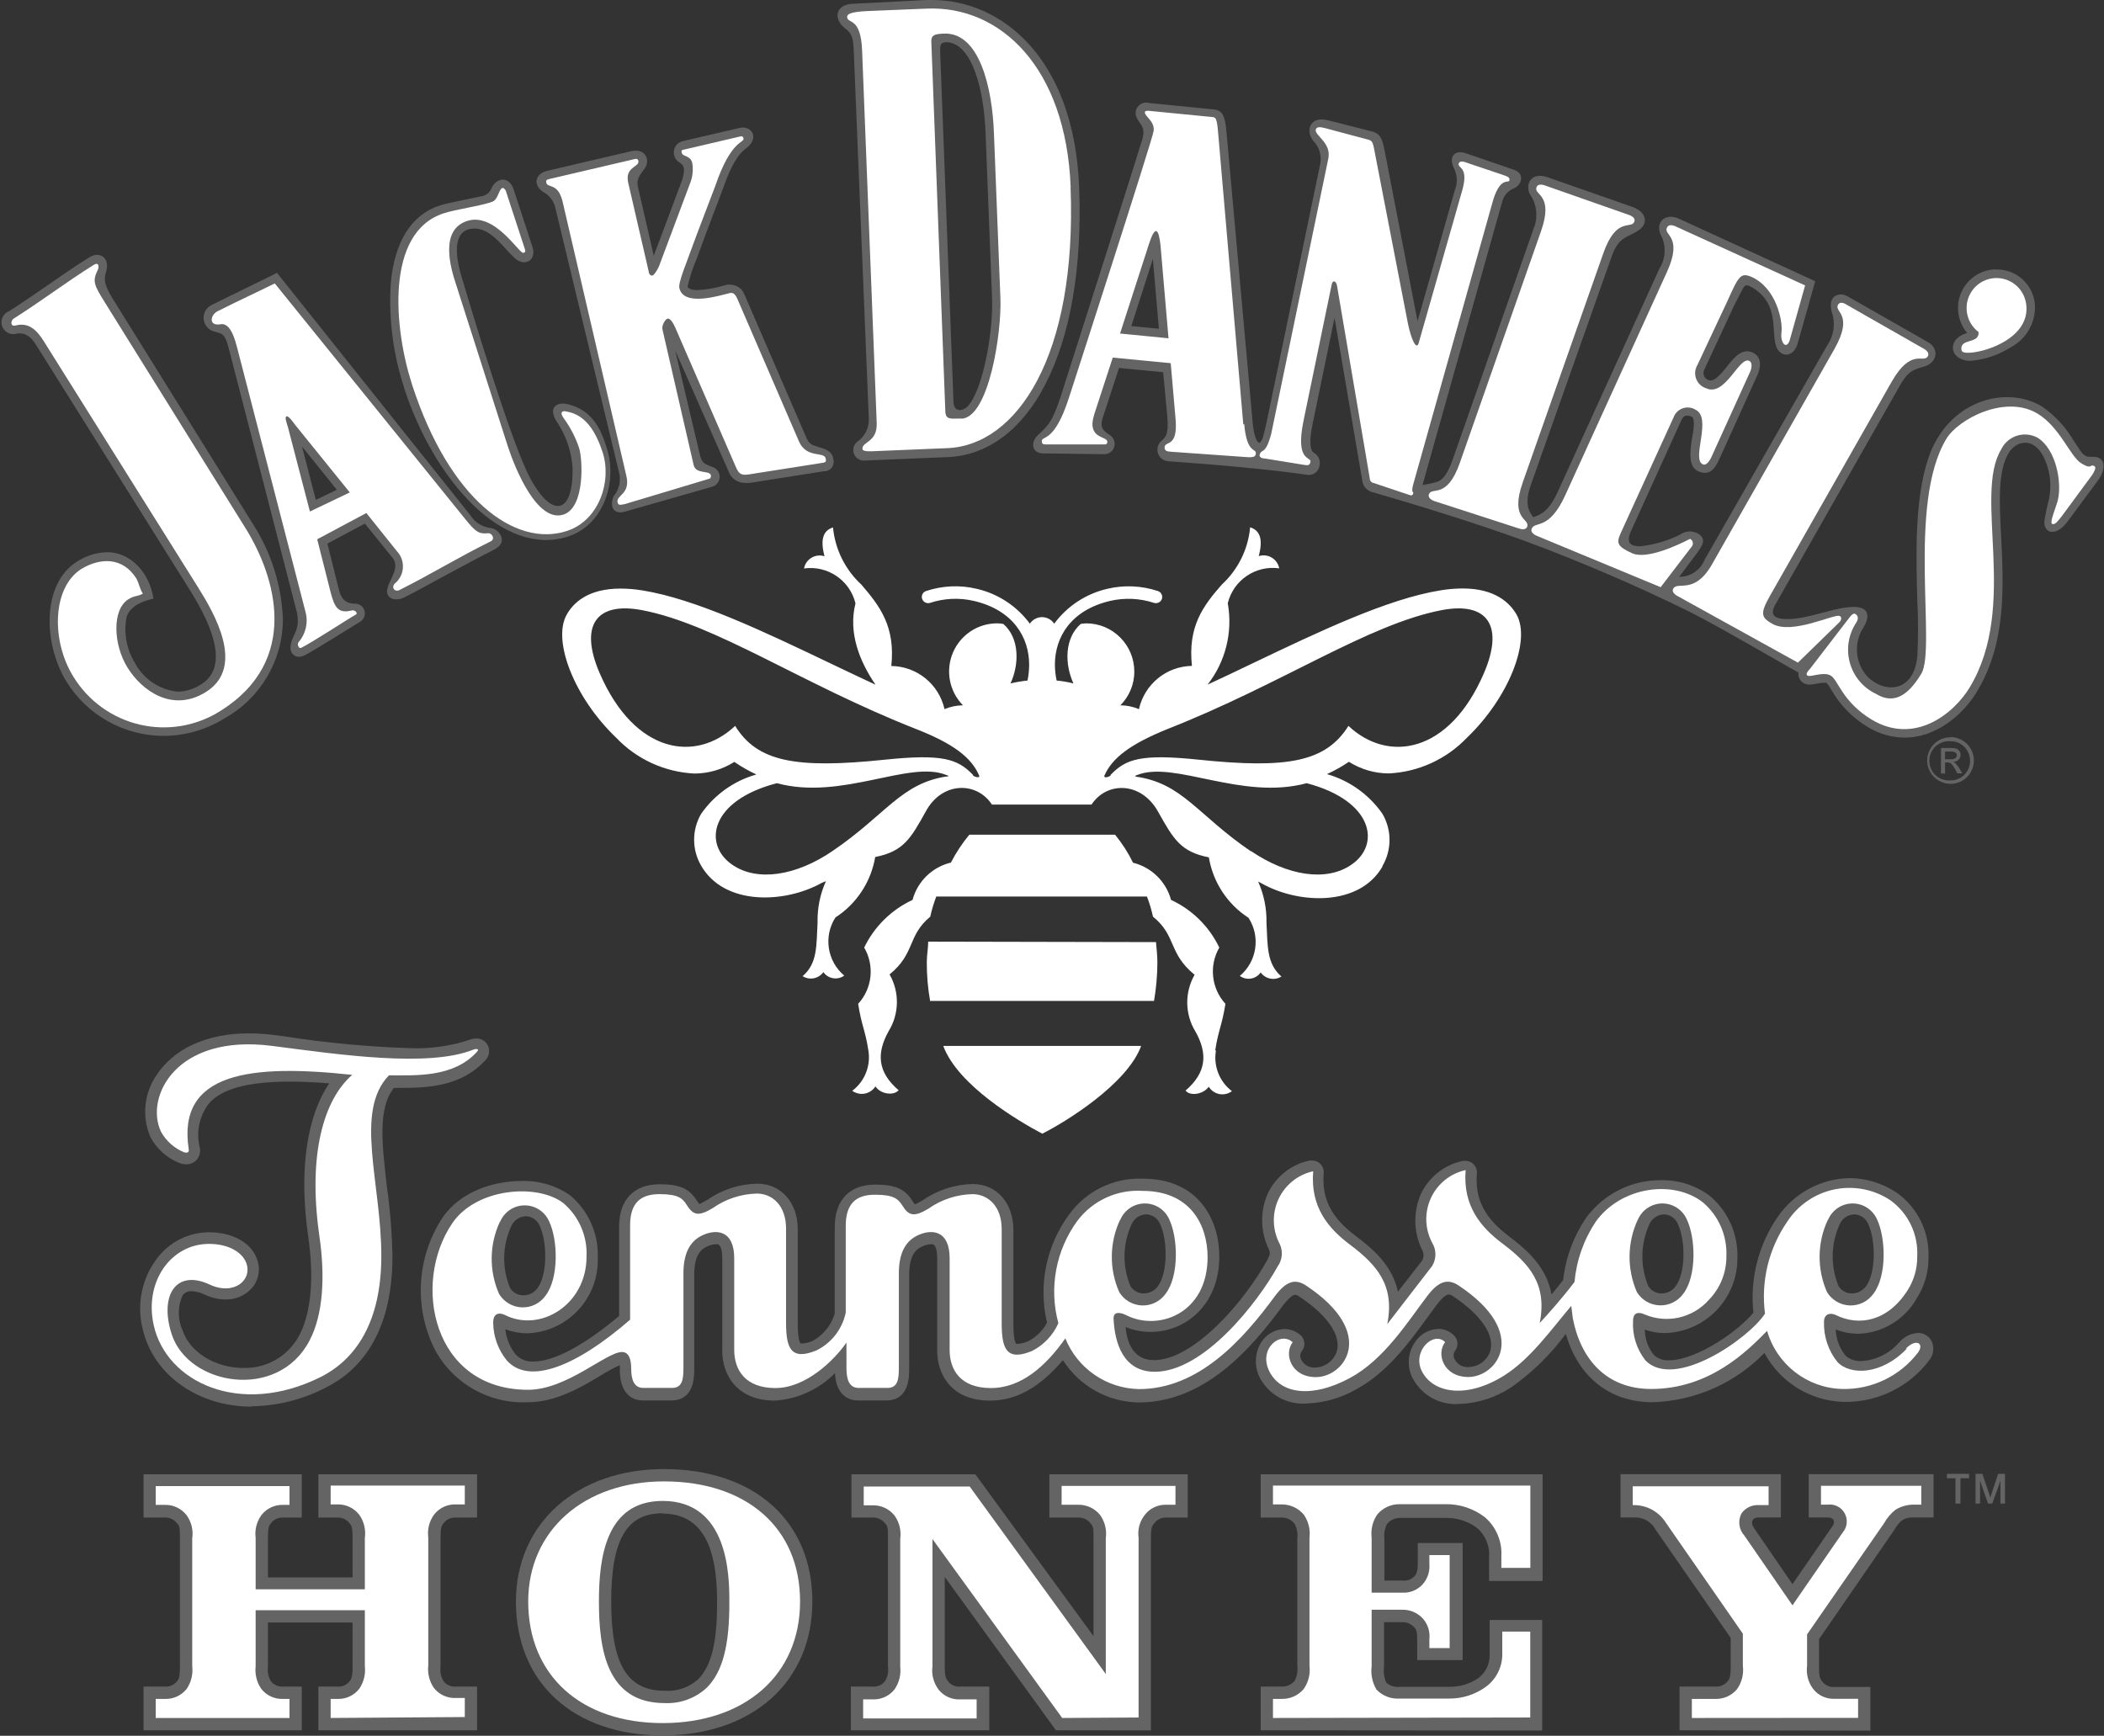 <svg xmlns="http://www.w3.org/2000/svg" width="263" height="217" viewBox="0 0 263 217">
  <rect x="0" y="0" width="263" height="217" fill="#333333" stroke="none"/>
  <g fill="none" fill-rule="evenodd">
    <path fill="#646464" fill-rule="nonzero" d="M39.796 216.314L39.796 210.85 42.129 210.85C42.745 210.91 43.348 210.646 43.723 210.152 44.027 209.774 44.071 209.28 44.071 208.306L44.071 202.842 33.492 202.842 33.492 208.306C33.402 208.95 33.529 209.604 33.854 210.167 34.223 210.642 34.806 210.898 35.405 210.85L37.723 210.85 37.723 216.314 17.942 216.314 17.942 210.85 20.55 210.85C21.171 210.91 21.778 210.646 22.159 210.152 22.449 209.774 22.492 209.295 22.492 208.306L22.492 192.32C22.492 191.186 22.492 190.779 22.159 190.474 21.786 189.964 21.18 189.679 20.55 189.718L17.942 189.718 17.942 184.312 37.723 184.312 37.723 189.718 35.405 189.718C34.788 189.684 34.197 189.969 33.839 190.474 33.564 190.779 33.492 191.201 33.492 192.32L33.492 197.203 44.071 197.203 44.071 192.32C44.071 191.186 43.998 190.779 43.737 190.488 43.369 189.971 42.761 189.68 42.129 189.718L39.796 189.718 39.796 184.312 59.635 184.312 59.635 189.718 56.983 189.718C56.366 189.681 55.774 189.967 55.418 190.474 55.142 190.794 55.07 191.186 55.07 192.32L55.07 208.306C54.98 208.95 55.108 209.604 55.432 210.167 55.8 210.644 56.384 210.901 56.983 210.85L59.635 210.85 59.635 216.314 39.796 216.314zM82.836 216.954C71.692 216.954 64.49 210.385 64.49 200.211 64.49 190.459 72.098 183.658 82.996 183.658 94.27 183.658 101.545 190.154 101.545 200.211 101.545 210.268 94.024 216.954 82.836 216.954M82.836 189.18C78.329 189.18 76.402 192.479 76.402 200.211 76.402 207.943 78.329 211.373 83.083 211.373 84.623 211.483 86.14 210.958 87.285 209.919 88.937 208.248 89.662 205.269 89.633 200.255 89.633 195.517 88.865 189.224 82.836 189.224M131.993 216.314L118.095 197.145 118.095 208.306C118.095 209.411 118.182 209.76 118.472 210.137 118.833 210.642 119.436 210.914 120.051 210.85L123.66 210.85 123.66 216.314 106.357 216.314 106.357 210.85 109.038 210.85C109.658 210.91 110.265 210.646 110.646 210.152 110.963 209.592 111.085 208.943 110.994 208.306L110.994 192.32C110.994 191.186 110.994 190.779 110.661 190.474 110.279 189.966 109.671 189.682 109.038 189.718L106.429 189.718 106.429 184.312 121.921 184.312 136.688 204.542 136.688 192.32C136.688 191.186 136.688 190.866 136.355 190.488 135.977 189.975 135.367 189.686 134.732 189.718L131.167 189.718 131.167 184.312 148.47 184.312 148.47 189.718 145.818 189.718C145.201 189.684 144.61 189.969 144.253 190.474 143.934 190.808 143.862 191.201 143.862 192.32L143.862 216.329 131.993 216.314zM157.585 216.314L157.585 210.85 160.208 210.85C160.829 210.872 161.426 210.61 161.831 210.137 162.125 209.575 162.242 208.936 162.165 208.306L162.165 192.32C162.245 191.688 162.123 191.046 161.817 190.488 161.429 189.995 160.835 189.71 160.208 189.718L157.585 189.718 157.585 184.312 192.83 184.312 192.83 197.653 186.134 197.653 186.134 194.747C186.258 193.356 185.721 191.988 184.685 191.055 183.535 190.185 182.126 189.73 180.685 189.762L174.99 189.762C174.36 189.758 173.763 190.041 173.367 190.532 173.086 191.099 172.976 191.735 173.048 192.363L173.048 197.595 175.323 197.595C175.859 197.663 176.396 197.474 176.773 197.087 176.888 196.985 177.222 196.68 177.222 195.531L177.222 192.901 182.83 192.901 182.83 207.536 177.149 207.536 177.149 204.92C177.149 204.077 177.062 203.714 176.802 203.467 176.405 203.004 175.814 202.756 175.207 202.798L173.005 202.798 173.005 208.335C172.917 209.015 173.007 209.706 173.266 210.341 173.722 210.755 174.335 210.952 174.947 210.879L181.178 210.879C182.451 210.895 183.699 210.526 184.758 209.818 185.652 209.162 186.189 208.124 186.207 207.013L186.207 202.522 192.772 202.522 192.772 216.343 157.585 216.314zM209.944 216.314L209.944 210.85 214.393 210.85C215.015 210.898 215.619 210.631 216.002 210.137 216.277 209.789 216.335 209.338 216.335 208.306L216.335 204.76 206.988 191.288C206.47 190.268 205.404 189.648 204.264 189.704L202.568 189.704 202.568 184.297 222.61 184.297 222.61 189.704 219.9 189.704C218.784 189.704 218.886 190.532 219.277 191.07L224.059 198.046 229.074 190.779C229.465 190.154 229.161 189.704 228.45 189.704L226.088 189.704 226.088 184.297 241.696 184.297 241.696 189.704 239.03 189.704C237.928 189.704 237.363 190.27 236.783 191.273L227.378 204.92 227.378 208.35C227.378 209.454 227.451 209.803 227.755 210.181 228.111 210.683 228.709 210.955 229.32 210.893L233.798 210.893 233.798 216.358 209.944 216.314z"/>
    <path fill="#FFFFFF" fill-rule="nonzero" d="M41.332 214.774L41.332 212.39 42.129 212.39C43.199 212.448 44.231 211.982 44.897 211.14 45.466 210.312 45.719 209.306 45.607 208.306L45.607 201.301 31.955 201.301 31.955 208.306C31.843 209.299 32.09 210.3 32.651 211.126 33.311 211.969 34.337 212.44 35.405 212.39L36.187 212.39 36.187 214.774 19.464 214.774 19.464 212.39 20.55 212.39C21.625 212.448 22.661 211.983 23.333 211.14 23.899 210.311 24.146 209.304 24.028 208.306L24.028 192.32C24.181 191.295 23.926 190.251 23.318 189.413 22.654 188.566 21.624 188.09 20.55 188.134L19.464 188.134 19.464 185.78 36.187 185.78 36.187 188.134 35.405 188.134C34.337 188.096 33.316 188.578 32.666 189.427 32.078 190.247 31.824 191.261 31.955 192.261L31.955 198.685 45.607 198.685 45.607 192.261C45.751 191.237 45.497 190.196 44.897 189.355 44.234 188.506 43.203 188.029 42.129 188.076L41.332 188.076 41.332 185.721 58.099 185.721 58.099 188.076 56.983 188.076C55.915 188.035 54.893 188.517 54.244 189.369 53.656 190.189 53.402 191.202 53.534 192.203L53.534 208.19C53.421 209.183 53.668 210.184 54.229 211.009 54.888 211.855 55.915 212.326 56.983 212.274L58.099 212.274 58.099 214.657 41.332 214.774zM82.836 215.413C72.62 215.413 66.026 209.454 66.026 200.211 66.026 191.36 72.996 185.198 82.996 185.198 93.328 185.198 100.009 191.012 100.009 200.211 100.009 209.411 93.097 215.413 82.836 215.413M82.836 187.64C75.692 187.64 74.866 194.819 74.866 200.211 74.866 206.126 75.793 212.913 83.083 212.913 85.036 213.006 86.943 212.304 88.372 210.966 90.343 208.975 91.198 205.661 91.169 200.197 91.169 197.101 91.097 187.64 82.836 187.64M132.775 214.774L116.559 192.407 116.559 208.306C116.421 209.337 116.691 210.381 117.312 211.213 117.969 212.049 118.992 212.51 120.051 212.448L122.08 212.448 122.08 214.832 107.893 214.832 107.893 212.448 109.038 212.448C110.112 212.509 111.15 212.043 111.82 211.198 112.39 210.371 112.642 209.364 112.53 208.364L112.53 192.378C112.675 191.353 112.42 190.312 111.82 189.471 111.15 188.623 110.116 188.148 109.038 188.192L107.965 188.192 107.965 185.838 121.211 185.838 138.224 209.28 138.224 192.305C138.369 191.281 138.114 190.24 137.514 189.398 136.836 188.56 135.807 188.087 134.732 188.119L132.703 188.119 132.703 185.765 146.934 185.765 146.934 188.119 145.818 188.119C144.748 188.071 143.723 188.555 143.079 189.413 142.451 190.214 142.179 191.239 142.325 192.247L142.325 214.715 132.775 214.774zM159.121 214.774L159.121 212.39 160.208 212.39C161.265 212.415 162.276 211.962 162.962 211.155 163.553 210.309 163.811 209.273 163.686 208.248L163.686 192.261C163.815 191.238 163.562 190.203 162.976 189.355 162.291 188.535 161.275 188.065 160.208 188.076L159.121 188.076 159.121 185.721 191.293 185.721 191.293 196.011 187.67 196.011 187.67 194.558C187.781 192.705 187.026 190.905 185.627 189.689 184.197 188.585 182.432 188.005 180.627 188.047L174.932 188.047C173.866 188.04 172.852 188.509 172.164 189.326 171.582 190.175 171.33 191.209 171.454 192.232L171.454 199.107 175.265 199.107C176.174 199.163 177.064 198.83 177.715 198.191 178.415 197.481 178.765 196.496 178.671 195.502L178.671 194.412 181.207 194.412 181.207 206.039 178.671 206.039 178.671 204.92C178.776 203.993 178.487 203.064 177.874 202.362 177.19 201.608 176.208 201.198 175.193 201.243L171.454 201.243 171.454 208.321C171.327 209.331 171.541 210.354 172.063 211.227 172.815 212.014 173.877 212.425 174.961 212.347L181.193 212.347C182.814 212.35 184.396 211.842 185.714 210.893 186.997 209.959 187.765 208.472 187.786 206.882L187.786 203.975 191.279 203.975 191.279 214.715 159.121 214.774zM211.481 214.774L211.481 212.39 214.379 212.39C215.436 212.436 216.455 211.985 217.132 211.169 217.727 210.325 217.986 209.288 217.857 208.263L217.857 204.237 208.249 190.387C207.391 189.007 205.885 188.167 204.264 188.163L204.09 188.163 204.09 185.809 221.074 185.809 221.074 188.163 219.9 188.163C219.028 188.092 218.184 188.491 217.683 189.209 217.213 190.115 217.358 191.218 218.045 191.971L224.059 200.691 230.334 191.593C230.908 190.925 231.01 189.972 230.592 189.197 230.173 188.423 229.321 187.988 228.45 188.105L227.624 188.105 227.624 185.751 240.16 185.751 240.16 188.105 239.03 188.105C238.297 188.135 237.584 188.35 236.957 188.73 236.363 189.191 235.869 189.77 235.508 190.43L225.885 204.324 225.885 208.234C225.747 209.264 226.018 210.308 226.639 211.14 227.291 211.974 228.309 212.435 229.363 212.376L232.262 212.376 232.262 214.759 211.481 214.774z"/>
    <polygon fill="#646464" fill-rule="nonzero" points="245.058 184.806 245.058 187.974 244.435 187.974 244.435 184.806 243.363 184.806 243.363 184.254 246.131 184.254 246.131 184.806"/>
    <polygon fill="#646464" fill-rule="nonzero" points="250.058 187.974 250.058 185.067 249.869 185.663 249.029 187.974 248.507 187.974 247.696 185.663 247.507 185.067 247.507 187.974 246.942 187.974 246.942 184.254 247.797 184.254 248.609 186.652 248.797 187.247 248.971 186.652 249.768 184.254 250.623 184.254 250.623 187.974"/>
    <path fill="#646464" fill-rule="nonzero" d="M31.448,175.853 C24.71,175.853 19.116,171.842 17.826,166.101 C17.062,163.04 17.734,159.796 19.652,157.294 C21.187,155.258 23.584,154.059 26.13,154.053 C29.028,154.053 31.318,155.318 32.086,157.294 C32.553,158.419 32.422,159.703 31.738,160.71 C30.913,161.842 29.585,162.494 28.188,162.454 C27.289,162.444 26.403,162.235 25.594,161.843 C25.077,161.593 24.515,161.449 23.941,161.422 C23.504,161.39 23.082,161.588 22.826,161.945 C22.187,163.328 22.187,164.922 22.826,166.305 C23.71,169.037 26.898,171.014 30.419,171.014 C33.35,171.104 36.074,169.506 37.433,166.901 C38.883,164.125 39.274,159.779 38.535,154.649 C37.346,146.438 38.303,139.651 41.158,135.436 C39.317,135.291 37.694,135.218 36.216,135.218 C30.956,135.218 27.637,136.134 26.072,138.009 C24.886,139.58 24.486,141.611 24.985,143.517 C25.078,144.033 24.94,144.565 24.608,144.97 C24.272,145.355 23.785,145.573 23.275,145.566 C23.038,145.563 22.804,145.523 22.579,145.45 C20.952,144.854 19.604,143.673 18.797,142.136 C17.732,139.642 17.994,136.779 19.492,134.521 C21.637,131.134 25.825,129.187 31.086,129.187 C32.137,129.192 33.187,129.26 34.231,129.39 L35.68,129.579 C40.814,130.379 45.993,130.864 51.186,131.033 C53.721,131.147 56.255,130.797 58.664,130.001 C58.95,129.887 59.255,129.828 59.562,129.826 C60.187,129.818 60.757,130.184 61.012,130.756 C61.282,131.393 61.125,132.131 60.62,132.602 C57.722,135.727 53.737,136.003 50.201,136.003 L49.23,136.003 C47.172,138.648 47.781,143.168 48.36,148.356 C48.769,151.246 49.002,154.158 49.056,157.076 C49.056,167.25 44.505,171.61 40.694,173.484 C37.825,174.973 34.649,175.769 31.419,175.81"/>
    <path fill="#FFFFFF" fill-rule="nonzero" d="M26.13,155.507 C21.347,155.507 18,160.259 19.217,165.68 C20.797,172.772 29.97,177.19 40.085,172.147 C44.433,169.953 47.665,165.346 47.665,157.004 C47.665,147.891 44.245,138.939 48.621,134.433 C52.027,134.433 56.65,134.724 59.591,131.527 C60.012,131.091 59.504,131.091 59.171,131.221 C53.548,133.474 42.549,131.861 34.028,130.756 C22.014,129.201 18.087,137.122 20.116,141.467 C20.757,142.638 21.78,143.552 23.014,144.054 C23.434,144.171 23.652,144.054 23.594,143.691 C22.087,134.026 31.361,133.009 44.027,134.375 C40.477,137.456 38.448,144.301 39.926,154.533 C40.651,159.532 40.419,164.328 38.68,167.613 C34.723,175.17 23.536,173.223 21.463,166.799 C19.898,161.974 21.985,158.631 26.188,160.579 C29.274,162.032 31.608,159.983 30.767,157.847 C30.289,156.597 28.622,155.507 26.13,155.507"/>
    <path fill="#646464" fill-rule="nonzero" d="M65.953,175.301 C61.093,175.529 56.543,172.91 54.287,168.587 C51.711,163.335 52.103,157.108 55.316,152.222 C57.635,148.836 61.91,147.644 65.156,147.644 C67.315,147.567 69.443,148.183 71.228,149.403 C73.55,151.329 74.842,154.231 74.721,157.251 C74.884,162.284 70.957,166.501 65.939,166.683 C64.993,166.683 64.055,166.51 63.171,166.174 C63.284,167.322 63.727,168.413 64.446,169.313 C65.011,169.935 65.826,170.266 66.663,170.214 C69.229,170.214 73.025,168.194 77.387,164.517 L77.387,153.356 C77.387,149.984 79.242,148.051 82.46,148.051 C84.952,148.051 86.169,148.589 87.097,150.086 C87.187,150.246 87.299,150.393 87.43,150.522 C87.43,150.522 87.72,150.405 88.416,149.999 C90.249,148.725 92.417,148.022 94.647,147.978 C97.633,147.978 99.719,150.318 99.719,153.69 C99.719,153.893 99.719,156.306 99.719,163.485 L99.719,165.477 C99.719,167.584 100.038,167.933 100.082,167.962 L100.169,167.962 C100.671,167.951 101.165,167.832 101.618,167.613 C102.929,166.88 103.905,165.667 104.342,164.227 C104.342,163.064 104.342,153.414 104.342,153.414 C104.342,150.028 106.183,148.095 109.4,148.095 C111.893,148.095 113.11,148.632 114.052,150.129 C114.134,150.291 114.241,150.438 114.371,150.565 C114.371,150.565 114.66,150.449 115.356,150.042 C117.191,148.771 119.358,148.068 121.588,148.022 C124.573,148.022 126.66,150.362 126.674,153.734 C126.674,153.937 126.674,156.35 126.674,163.529 L126.674,165.52 C126.674,167.627 126.993,167.976 127.022,168.005 L127.109,168.005 C127.611,167.993 128.105,167.874 128.558,167.657 C129.541,167.139 130.348,166.339 130.877,165.36 C129.77,160.668 130.777,155.725 133.63,151.844 C135.759,148.894 139.219,147.208 142.847,147.353 C149.905,147.353 152.412,152.585 152.412,157.062 C152.412,163.267 148.064,166.508 143.847,166.508 C142.769,166.514 141.7,166.306 140.702,165.898 C140.92,168.587 142.18,170.04 144.238,170.04 C149.209,170.04 155.499,162.773 158.368,157.599 C158.803,156.829 158.788,156.524 158.585,156.146 C157.532,153.954 157.494,151.407 158.484,149.185 C159.49,147.083 161.412,145.569 163.686,145.086 C163.807,145.072 163.928,145.072 164.049,145.086 C164.386,145.085 164.711,145.21 164.962,145.435 C165.308,145.731 165.496,146.172 165.469,146.627 C165.194,149.853 166.396,152.208 169.469,154.518 C171.729,156.219 174.048,158.253 174.744,161.48 L177.729,157.643 C178.011,157.2 178.011,156.633 177.729,156.19 C176.683,153.995 176.646,151.452 177.628,149.228 C178.64,147.126 180.567,145.613 182.845,145.13 C182.965,145.115 183.087,145.115 183.207,145.13 C183.544,145.129 183.869,145.253 184.12,145.479 C184.461,145.777 184.643,146.218 184.613,146.67 C184.352,149.897 185.555,152.251 188.627,154.562 C190.946,156.306 193.322,158.413 193.945,161.829 C194.438,161.247 194.931,160.622 195.395,160.027 C195.707,157.221 196.702,154.536 198.293,152.208 C200.484,149.241 203.959,147.506 207.64,147.542 C209.848,147.502 212.006,148.203 213.77,149.533 C216.038,151.474 217.294,154.35 217.176,157.338 C217.17,162.39 213.155,166.52 208.118,166.654 C207.258,166.668 206.403,166.52 205.597,166.218 C205.61,167.357 205.997,168.46 206.698,169.357 C207.216,169.858 207.923,170.112 208.64,170.055 C212.089,170.055 217.408,166.319 219.176,164.096 C218.723,159.867 219.803,155.616 222.219,152.12 C224.261,149.156 227.598,147.356 231.189,147.281 C233.279,147.296 235.319,147.922 237.059,149.083 C239.711,150.948 241.222,154.049 241.058,157.294 C241.068,159.062 240.564,160.794 239.609,162.279 C238.133,164.93 235.388,166.62 232.363,166.741 C231.372,166.748 230.388,166.566 229.465,166.203 C229.511,167.403 229.943,168.555 230.697,169.488 C231.24,169.962 231.949,170.202 232.668,170.156 C234.489,170.047 236.191,169.21 237.392,167.831 C237.976,167.125 238.826,166.693 239.74,166.639 C240.456,166.624 241.119,167.019 241.45,167.657 C241.818,168.46 241.694,169.404 241.131,170.084 C238.607,173.422 234.641,175.345 230.465,175.257 C226.305,175.15 222.522,172.815 220.552,169.139 C216.865,172.935 211.85,175.145 206.568,175.301 C201.22,175.301 197.264,172.133 195.728,166.755 C193.831,169.333 191.531,171.585 188.917,173.426 C186.979,174.717 184.721,175.442 182.395,175.519 C180.007,175.694 177.738,174.448 176.599,172.336 C175.871,170.959 175.932,169.297 176.758,167.976 C177.379,166.888 178.51,166.193 179.758,166.131 C180.509,166.123 181.231,166.422 181.758,166.959 C182.29,167.491 182.327,168.343 181.845,168.921 C181.658,169.239 181.658,169.634 181.845,169.953 C182.194,170.615 182.915,170.991 183.656,170.897 C184.858,170.844 185.901,170.052 186.279,168.906 C186.873,166.93 185.134,164.372 181.642,162.061 C181.484,161.933 181.293,161.852 181.091,161.829 C180.946,161.829 180.497,161.945 179.642,163.049 L178.468,164.648 C176.091,167.904 173.396,171.61 169.498,173.702 C167.604,174.786 165.475,175.39 163.295,175.461 C160.907,175.636 158.638,174.39 157.498,172.278 C156.783,170.905 156.816,169.261 157.585,167.918 C158.204,166.853 159.327,166.183 160.556,166.145 C161.348,166.149 162.107,166.462 162.672,167.017 C163.179,167.572 163.179,168.424 162.672,168.979 C162.488,169.298 162.488,169.692 162.672,170.011 C163.016,170.67 163.732,171.047 164.469,170.956 C165.671,170.902 166.714,170.11 167.092,168.965 C167.686,166.988 165.947,164.43 162.455,162.119 C162.292,161.988 162.096,161.903 161.889,161.872 C161.744,161.872 161.31,162.003 160.44,163.108 C156.296,168.79 150.484,175.33 142.325,175.33 C138.486,175.27 134.932,173.283 132.862,170.04 C129.964,173.441 127.065,175.098 123.732,175.098 C118.878,175.098 117.153,171.755 117.153,168.906 C117.153,166.479 117.153,164.677 117.153,162.962 C117.153,161.247 117.153,159.576 117.153,157.454 C117.153,155.332 116.53,155.55 116.327,155.55 C115.953,155.572 115.588,155.671 115.255,155.841 C114.501,156.175 113.661,156.887 113.646,159.358 L113.646,171.086 C113.646,172.176 113.646,175.083 110.748,175.083 L107.27,175.083 C106.429,175.083 104.516,174.734 104.371,171.668 C102.373,173.695 99.701,174.916 96.864,175.098 C92.01,175.098 90.285,171.755 90.285,168.906 C90.285,166.479 90.285,164.677 90.285,162.962 C90.285,161.247 90.285,159.576 90.285,157.454 C90.285,155.332 89.662,155.55 89.459,155.55 C89.081,155.572 88.711,155.67 88.372,155.841 C87.633,156.175 86.778,156.887 86.778,159.358 L86.778,171.086 C86.778,172.176 86.778,175.083 83.88,175.083 L80.373,175.083 C79.489,175.083 77.474,174.705 77.474,171.174 C77.493,171.005 77.493,170.834 77.474,170.665 C76.635,171.052 75.822,171.494 75.04,171.987 C72.663,173.441 69.402,175.301 66.055,175.301 M65.721,152.048 C64.92,152.079 64.209,152.572 63.896,153.312 C62.785,155.744 62.733,158.528 63.751,161 C64.1,161.595 64.744,161.951 65.432,161.93 C66.117,161.935 66.763,161.611 67.171,161.058 C68.46,159.373 68.417,155.245 67.446,153.21 C67.144,152.521 66.472,152.068 65.721,152.048 M231.784,151.815 C230.985,151.841 230.273,152.328 229.958,153.065 C228.847,155.502 228.794,158.291 229.813,160.768 C230.166,161.358 230.808,161.713 231.494,161.698 C232.177,161.696 232.821,161.373 233.233,160.826 C234.523,159.14 234.479,155.013 233.508,152.978 C233.206,152.289 232.534,151.836 231.784,151.815 M208.002,151.815 C207.2,151.842 206.485,152.328 206.162,153.065 C205.056,155.504 205.009,158.293 206.032,160.768 C206.383,161.36 207.026,161.716 207.713,161.698 C208.393,161.698 209.033,161.374 209.437,160.826 C210.741,159.14 210.698,155.013 209.713,152.978 C209.415,152.291 208.749,151.838 208.002,151.815 M143.267,151.815 C142.468,151.841 141.756,152.328 141.441,153.065 C140.324,155.5 140.271,158.292 141.296,160.768 C141.648,161.36 142.291,161.716 142.978,161.698 C143.661,161.696 144.305,161.373 144.717,160.826 C146.006,159.14 145.963,155.013 144.992,152.978 C144.687,152.291 144.017,151.839 143.267,151.815"/>
    <path fill="#FFFFFF" fill-rule="nonzero" d="M238.363 168.587C235.175 171.944 231.218 171.944 229.668 170.258 228.531 168.835 227.94 167.051 228.001 165.229 228.001 164.285 228.755 164.067 229.45 164.387 232.349 165.84 235.957 165.215 238.45 161.305 239.254 160.044 239.672 158.573 239.653 157.076 239.799 154.318 238.538 151.674 236.305 150.057 234.241 148.682 231.715 148.193 229.289 148.698 226.864 149.204 224.741 150.661 223.393 152.745 221.086 156.097 220.1 160.188 220.625 164.227 218.596 167.351 209.263 173.848 205.655 170.04 204.567 168.643 204.026 166.896 204.133 165.128 204.133 164.052 204.829 163.98 205.582 164.328 208.38 165.513 211.619 164.769 213.625 162.483 215.04 161.026 215.822 159.066 215.799 157.033 215.906 154.476 214.838 152.012 212.901 150.347 209.249 147.441 202.655 148.298 199.467 152.731 197.971 154.979 197.059 157.567 196.815 160.259 195.366 162.192 193.496 164.299 192.467 165.389 193.409 160.593 191.25 158.035 187.772 155.434 185.105 153.428 182.83 150.754 183.207 146.278 181.293 146.698 179.685 147.993 178.863 149.776 178.04 151.56 178.098 153.627 179.019 155.361 179.565 156.253 179.565 157.377 179.019 158.268L173.41 165.535C174.352 160.739 172.193 158.181 168.715 155.579 166.049 153.574 163.773 150.9 164.15 146.423 162.236 146.843 160.628 148.138 159.806 149.922 158.984 151.705 159.041 153.772 159.962 155.507 160.394 156.417 160.3 157.491 159.716 158.312 157.165 162.904 150.47 171.493 144.34 171.493 140.398 171.493 139.326 167.889 139.195 164.823 139.195 163.951 139.978 164.023 140.804 164.43 144.789 166.45 150.948 164.227 150.948 157.163 150.948 153.152 148.803 148.879 142.804 148.879 139.649 148.682 136.604 150.078 134.688 152.6 131.98 156.282 131.099 161.004 132.297 165.418 131.632 166.922 130.47 168.149 129.007 168.892 125.834 170.2 125.211 168.645 125.211 165.433 125.211 164.198 125.211 154.141 125.211 153.646 125.211 150.841 123.544 149.286 121.544 149.286 119.575 149.335 117.664 149.967 116.052 151.103 114.284 152.164 113.603 152.019 112.806 150.725 112.24 149.824 111.632 149.359 109.356 149.359 107.081 149.359 105.719 150.405 105.719 153.239 105.719 153.239 105.719 162.904 105.719 164.081 105.296 166.141 103.948 167.889 102.067 168.819 98.879 170.127 98.256 168.572 98.256 165.36 98.256 164.125 98.256 154.068 98.256 153.574 98.256 150.769 96.589 149.214 94.604 149.214 92.63 149.262 90.714 149.894 89.097 151.03 87.329 152.091 86.662 151.946 85.851 150.653 85.3 149.751 84.691 149.286 82.416 149.286 80.141 149.286 78.764 150.333 78.764 153.167L78.764 164.982C72.083 170.796 66.127 173.208 63.345 170.069 62.265 168.737 61.667 167.077 61.649 165.36 61.649 164.198 62.345 164.038 63.098 164.387 67.547 166.639 73.315 163.093 73.315 157.12 73.445 154.551 72.373 152.069 70.417 150.405 67.156 147.906 59.548 148.516 56.548 152.905 51.433 160.39 54.041 173.746 66.011 173.746 70.852 173.746 75.779 169.023 77.75 169.023 78.677 169.023 78.895 170.084 78.895 171.028 78.895 172.482 79.242 173.513 80.431 173.513L83.981 173.513C85.329 173.513 85.43 172.409 85.43 170.941L85.43 159.213C85.43 156.844 86.126 155.187 87.865 154.402 89.604 153.617 91.778 153.835 91.778 157.309 91.778 159.445 91.778 161.058 91.778 162.744 91.778 164.43 91.778 166.29 91.778 168.761 91.778 171.232 93.126 173.528 96.937 173.528 100.748 173.528 104.284 170.04 105.806 167.845L105.806 171.028C105.806 172.482 106.154 173.513 107.342 173.513L110.907 173.513C112.255 173.513 112.356 172.409 112.356 170.941L112.356 159.213C112.356 156.844 113.052 155.187 114.791 154.402 116.53 153.617 118.704 153.835 118.704 157.309 118.704 159.445 118.704 161.058 118.704 162.744 118.704 164.43 118.704 166.29 118.704 168.761 118.704 171.232 120.037 173.528 123.863 173.528 127.689 173.528 130.746 170.752 133.167 167.322 134.695 171.089 138.314 173.581 142.369 173.659 149.818 173.659 155.325 167.54 159.368 162.032 160.716 160.23 161.846 159.779 163.252 160.71 172.208 166.639 168.092 172.162 164.483 172.162 161.368 172.162 160.455 169.255 161.585 167.802 160.005 166.349 157.238 168.674 158.687 171.479 160.136 174.284 163.991 174.821 168.73 172.278 172.99 169.982 175.86 165.389 178.41 162.018 179.743 160.259 180.903 159.765 182.308 160.695 191.264 166.625 187.149 172.147 183.54 172.147 180.424 172.147 179.497 169.241 180.642 167.787 179.193 166.334 176.468 168.935 177.743 171.45 179.193 174.24 183.41 174.851 188.004 171.973 191.279 169.909 193.8 166.349 196.409 163.253L196.597 164.779C197.554 169.837 200.742 173.644 206.394 173.644 213.64 173.644 218.35 168.979 220.886 166.378 222.101 170.588 225.893 173.526 230.262 173.644 233.98 173.736 237.515 172.033 239.769 169.066 240.566 167.933 239.493 167.279 238.218 168.616M62.519 152.731C63.034 151.51 64.219 150.71 65.541 150.691 66.863 150.672 68.07 151.438 68.62 152.644 69.736 154.94 69.895 159.765 68.185 161.989 67.505 162.94 66.395 163.485 65.228 163.441 64.062 163.398 62.996 162.77 62.388 161.771 61.116 158.885 61.153 155.587 62.49 152.731M140.036 152.498C140.548 151.276 141.732 150.473 143.053 150.451 144.375 150.429 145.584 151.192 146.137 152.397 147.253 154.707 147.412 159.518 145.702 161.741 145.024 162.694 143.915 163.242 142.749 163.201 141.583 163.16 140.515 162.536 139.905 161.538 138.633 158.652 138.67 155.355 140.007 152.498M204.727 152.498C205.239 151.276 206.423 150.473 207.745 150.451 209.066 150.429 210.276 151.192 210.828 152.397 211.959 154.707 212.118 159.518 210.408 161.741 209.726 162.687 208.619 163.231 207.456 163.19 206.292 163.149 205.226 162.53 204.611 161.538 203.354 158.649 203.391 155.358 204.713 152.498M228.508 152.498C229.02 151.276 230.204 150.473 231.526 150.451 232.847 150.429 234.057 151.192 234.61 152.397 235.725 154.707 235.885 159.518 234.175 161.741 233.497 162.694 232.388 163.242 231.222 163.201 230.056 163.16 228.988 162.536 228.378 161.538 227.105 158.652 227.142 155.355 228.479 152.498M116.023 117.72C116.023 118.548 115.849 119.391 115.849 120.263 115.841 121.935 115.986 123.604 116.284 125.248L116.284 125.132 144.253 125.132C144.528 123.543 144.668 121.934 144.673 120.321 144.673 119.449 144.572 118.607 144.499 117.778L116.023 117.72zM130.283 141.729C133.181 140.276 140.891 135.538 142.644 130.756L117.907 130.756C119.733 135.698 127.312 140.159 130.283 141.729zM151.905 131.309C152.281 128.823 152.745 128.213 153.18 125.495 151.417 123.571 151.106 120.722 152.412 118.461 151.154 115.833 149.022 113.726 146.383 112.503 145.755 110.204 143.937 108.425 141.63 107.852 141.018 106.602 140.264 105.426 139.384 104.349L121.167 104.349C120.276 105.425 119.503 106.595 118.863 107.837 116.532 108.393 114.692 110.183 114.066 112.503 111.427 113.73 109.292 115.835 108.023 118.461 109.342 120.717 109.036 123.572 107.27 125.495 107.69 128.213 108.168 128.823 108.545 131.309 108.87 133.24 108.093 135.191 106.531 136.366 106.983 136.694 107.55 136.821 108.098 136.717 108.647 136.612 109.128 136.286 109.429 135.814 110.052 136.788 111.719 137.02 112.327 136.294 109.704 134.055 109.53 131.687 111.081 128.911 112.414 126.747 112.459 124.025 111.197 121.818 114.443 119.173 113.385 117.008 116.284 114.595 116.468 113.739 116.72 112.898 117.037 112.081L117.139 111.849 117.052 112.081 143.369 112.081C143.686 112.898 143.938 113.739 144.122 114.595 147.093 117.008 146.006 119.159 149.325 121.862 148.065 124.067 148.104 126.786 149.426 128.954 150.992 131.73 150.803 134.099 148.195 136.337 148.745 137.064 150.412 136.831 151.093 135.858 151.388 136.336 151.87 136.669 152.421 136.774 152.972 136.879 153.542 136.747 153.991 136.41 152.434 135.232 151.663 133.281 151.991 131.352L151.905 131.309zM172.802 108.273C173.985 106.255 173.985 103.752 172.802 101.733 171.129 99.332 168.683 97.582 165.875 96.777 166.829 96.341 167.745 95.825 168.614 95.237 170.11 96.184 171.843 96.688 173.613 96.69 177.321 96.508 180.817 94.905 183.381 92.214 188.612 87.2 191.38 80.093 189.583 76.852 188.757 75.399 186.917 73.568 182.845 73.568 181.917 73.571 180.992 73.649 180.077 73.8 173.41 74.876 164.875 78.96 156.542 82.942 154.687 83.828 152.818 84.729 150.948 85.587 153.199 82.713 154.117 79.01 153.47 75.413 154.183 72.521 156.962 70.638 159.904 71.053 159.799 70.491 159.457 70.001 158.966 69.709 158.475 69.416 157.882 69.35 157.339 69.527 157.89 67.478 157.542 66.316 156.267 65.923 156.015 68.665 154.754 71.214 152.731 73.074 150.368 75.777 148.47 78.306 148.992 83.247 145.803 83.297 143.065 85.533 142.369 88.653 141.634 88.344 140.847 88.181 140.05 88.174 141.168 87.052 141.794 85.53 141.789 83.945 141.781 80.619 139.091 77.928 135.775 77.928 135.547 77.938 135.319 77.962 135.094 78 133.036 79.788 133.08 83.043 134.181 85.441 133.491 85.266 132.788 85.145 132.08 85.078 131.94 84.433 131.867 83.776 131.862 83.116 131.862 79.657 133.848 76.285 138.76 75.123 140.58 74.703 142.479 74.788 144.253 75.37 144.66 75.496 145.094 75.278 145.238 74.876 145.302 74.677 145.284 74.461 145.189 74.276 145.094 74.091 144.929 73.951 144.731 73.887 142.691 73.21 140.504 73.114 138.413 73.611 135.753 74.225 133.399 75.771 131.775 77.971 131.437 77.46 130.866 77.152 130.254 77.152 129.642 77.152 129.07 77.46 128.732 77.971 127.109 75.771 124.755 74.225 122.095 73.611 119.999 73.112 117.806 73.207 115.762 73.887 115.564 73.95 115.4 74.091 115.307 74.277 115.214 74.463 115.201 74.679 115.269 74.876 115.413 75.278 115.847 75.496 116.255 75.37 118.023 74.785 119.919 74.699 121.732 75.123 126.645 76.271 128.645 79.672 128.645 83.116 128.638 83.775 128.57 84.432 128.442 85.078 127.725 85.152 127.013 85.273 126.312 85.441 127.413 83.058 127.471 79.788 125.413 78 125.183 77.961 124.951 77.937 124.718 77.928 122.283 77.895 120.07 79.341 119.117 81.588 118.163 83.835 118.659 86.437 120.37 88.174 119.578 88.182 118.796 88.345 118.066 88.653 117.361 85.528 114.609 83.297 111.414 83.261 111.936 78.291 109.965 75.762 107.675 73.088 105.653 71.226 104.388 68.679 104.125 65.938 102.864 66.33 102.516 67.493 103.067 69.542 102.524 69.365 101.931 69.431 101.44 69.723 100.949 70.015 100.607 70.505 100.502 71.068 103.444 70.653 106.223 72.536 106.936 75.428 106.009 79.09 107.444 82.695 109.443 85.601 107.588 84.744 105.719 83.843 103.85 82.956 95.531 78.974 86.981 74.89 80.329 73.815 79.414 73.664 78.489 73.586 77.561 73.582 73.489 73.582 71.649 75.37 70.823 76.867 69.026 80.108 71.779 87.215 77.025 92.229 79.589 94.92 83.085 96.522 86.793 96.705 88.562 96.701 90.295 96.197 91.792 95.251 92.665 95.851 93.586 96.376 94.546 96.821 91.75 97.612 89.313 99.347 87.648 101.733 86.472 103.738 86.472 106.225 87.648 108.23 90.546 113.258 98.125 112.953 102.734 110.366L103.241 110.163C102.508 111.786 102.151 113.555 102.197 115.337 102.038 118.243 102.197 120.438 100.328 122.036 101.191 122.582 102.328 122.359 102.922 121.528 103.208 121.936 103.645 122.212 104.135 122.294 104.626 122.376 105.128 122.257 105.531 121.964 103.388 120.167 102.916 117.051 104.429 114.697 107.072 112.991 108.877 110.248 109.4 107.14 112.936 106.442 113.834 104.843 115.718 101.457 117.733 97.693 122.08 97.664 123.993 100.585L136.442 100.585C138.34 97.679 142.659 97.679 144.775 101.501 146.673 104.887 147.571 106.486 151.107 107.183 151.624 110.29 153.424 113.035 156.064 114.741 157.587 117.09 157.12 120.21 154.977 122.007 155.379 122.3 155.882 122.419 156.372 122.337 156.863 122.255 157.3 121.979 157.585 121.571 158.18 122.402 159.317 122.625 160.179 122.08 158.324 120.481 158.469 118.287 158.31 115.38 158.35 113.599 157.993 111.832 157.267 110.206L157.73 110.453C162.339 113.04 169.932 113.36 172.816 108.317L172.802 108.273zM118.428 97.054C112.632 97.897 110.777 101.835 104.052 106.399 99.56 109.465 94.662 110.293 91.502 108.084 87.865 105.556 88.749 100.077 97.111 97.911 105.226 100.106 113.617 95.004 118.269 96.879 118.515 96.966 118.675 96.995 118.428 97.097L118.428 97.054zM121.617 96.865C119.718 94.888 117.834 94.22 110.588 94.975 99.43 96.138 94.647 95.222 91.894 90.746 86.981 95.382 79.344 94.263 74.967 84.177 72.359 78.146 74.562 75.21 80.213 76.271 89.459 78.015 100.169 85.5 114.472 91.124 119.109 92.941 121.414 94.67 122.385 96.937 122.559 97.33 121.834 97.141 121.617 96.937L121.617 96.865zM138.833 96.937C138.615 97.155 137.891 97.344 138.065 96.937 139.036 94.728 141.34 92.999 145.977 91.124 160.281 85.5 170.99 78.044 180.236 76.271 185.873 75.21 188.076 78.146 185.482 84.177 181.135 94.263 173.468 95.382 168.556 90.746 165.744 95.222 161.02 96.138 149.861 94.975 142.615 94.22 140.731 94.888 138.833 96.865L138.833 96.937zM156.383 106.442C149.673 101.879 147.847 97.94 142.021 97.097 141.775 96.995 141.934 96.966 142.166 96.879 146.832 95.048 155.209 100.106 163.339 97.911 171.7 100.12 172.584 105.599 168.947 108.084 165.788 110.293 160.889 109.465 156.383 106.399L156.383 106.442z"/>
    <path fill="#646464" d="M107.154 55.227C108.083 54.595 108.629 53.533 108.603 52.407L106.719 6.322C106.646 4.767 106.545 4.215 105.603 3.517 104.154 2.398 104.415.61 106.487.48L115.849 0 116.515 0C125.211 0 134.253 7.267 134.891 23.355 135.282 33.441 133.819 41.958 130.659 48.062 127.761 53.73 123.414 56.956 118.457 57.145L107.936 57.581C107.384 57.564 106.901 57.203 106.727 56.677 106.552 56.152 106.722 55.573 107.154 55.227M117.515 6.307L119.182 50.125C119.182 51.695 120.443 51.346 120.95 50.809 122.95 48.643 124.167 41.246 124.008 37.307L123.196 16.626C123.008 11.496 121.631 5.537 118.414 5.276 117.689 5.276 117.486 5.435 117.53 6.307M261.492 57.101C260.448 57.189 260.26 56.68 259.26 55.169 258.254 53.435 256.878 51.946 255.231 50.809 250.753 48.105 243.45 50.053 241.029 57.319 239.305 62.508 239.508 69.411 239.667 75.166 239.785 77.461 239.785 79.76 239.667 82.055 239.174 86.837 235.32 86.59 233.392 84.54 231.875 82.839 231.691 80.327 232.943 78.422 233.668 77.245 233.986 75.515 230.798 75.937 228.595 76.213 225.856 77.39 223.407 77.39 221.567 77.39 221.32 76.721 221.857 75.69L237.406 48.338C238.334 46.696 238.856 46.26 240.377 45.867 242.232 45.388 242.421 43.585 241.015 42.786L230.943 37.045C229.943 36.464 228.421 36.915 228.958 38.964 229.458 40.383 229.248 41.957 228.393 43.193L213.075 69.978C212.556 71.277 211.296 72.125 209.901 72.114L212.249 68.975C212.857 68.074 213.205 67.522 212.466 66.839 211.729 66.31 210.739 66.31 210.002 66.839 208.446 67.619 206.762 68.111 205.032 68.292 203.858 68.292 203.22 67.929 203.843 66.461L210.162 52.553C210.437 51.957 210.741 51.957 210.872 51.957 211.084 51.965 211.292 52.019 211.481 52.117 211.93 52.32 211.669 54.02 211.481 54.936 211.249 56.491 211.002 58.424 212.35 58.947 213.698 59.47 214.292 58.7 214.872 57.494L219.639 46.972C220.031 46.143 220.393 44.661 219.06 44.065 217.727 43.469 216.712 44.777 215.915 45.765 215.321 46.521 214.466 47.553 213.901 47.553 213.819 47.566 213.736 47.566 213.654 47.553 213.355 47.477 213.111 47.26 212.999 46.972 212.887 46.684 212.921 46.359 213.089 46.1L216.741 38.252 217.727 36.333C218.089 35.578 218.263 35.476 219.074 35.97 222.523 38.048 221.32 41.551 222.06 43.411 222.552 44.646 224.262 44.864 224.784 42.684L226.9 35.156 209.828 27.323C208.292 26.64 206.93 27.613 207.539 29.256 208.295 30.588 208.261 32.228 207.452 33.528L194.742 61.432C193.598 63.976 192.554 64.339 191.656 64.659 191.163 64.005 190.511 63.031 191.337 60.677L201.481 32.002C202.394 29.415 203.611 29.706 204.959 28.689 206.046 27.875 205.785 26.465 204.046 25.869L193.54 22.192C191.438 21.422 190.641 22.934 191.206 24.227 192.11 25.498 192.297 27.146 191.699 28.587L181.555 57.537C180.642 60.11 179.83 60.183 179.265 60.342 178.7 60.502 177.816 60.633 177.816 60.633L187.786 25.172C187.996 24.405 188.563 23.788 189.308 23.515 190.308 23.006 190.525 21.669 189.308 21.248L183.294 19.184C181.845 18.661 181.048 19.562 181.729 21.015 182.181 21.881 182.224 22.905 181.845 23.806L177.193 40.156 173.121 19.053C172.831 17.6 172.686 16.728 171.469 16.423L166.02 15.042C163.86 14.461 163.121 16.19 164.107 17.556 164.882 18.308 165.23 19.399 165.034 20.463L158.252 53.134C157.904 54.413 157.933 54.965 157.411 55.387 157.252 55.27 156.832 55.096 156.6 53.003L153.397 17.44C153.18 14.926 153.093 13.792 151.687 13.676L143.644 12.877C143.105 12.716 142.523 12.917 142.196 13.376 141.87 13.835 141.869 14.451 142.195 14.911 142.644 15.74 143.238 15.943 142.746 17.556 141.296 22.28 136.137 38.383 132.601 49.53 131.442 53.119 130.819 53.294 129.703 54.442 128.776 55.328 128.993 56.68 130.384 56.68L137.992 56.782C138.585 56.805 139.117 56.42 139.282 55.849 139.447 55.277 139.202 54.667 138.688 54.369 138.123 53.919 137.384 53.686 137.847 52.218L139.876 45.998 145.398 46.536 145.919 52.131C146.122 54.471 145.586 54.733 145.166 55.125 144.716 55.523 144.557 56.157 144.766 56.721 144.975 57.285 145.508 57.661 146.108 57.668 151.252 58.017 158.875 58.686 163.498 59.369 164.218 59.429 164.857 58.91 164.947 58.191 165.081 57.572 164.8 56.937 164.252 56.622 164.049 56.491 163.44 56.07 164.092 52.93L166.817 39.72 170.28 60.066C170.352 60.769 170.857 61.351 171.541 61.52 176.584 62.973 184.337 65.342 190.525 67.595 197.61 70.221 204.556 73.209 211.336 76.547 215.683 78.8 220.031 81.387 224.813 84.09 224.798 84.22 224.798 84.352 224.813 84.482 224.874 84.858 225.097 85.187 225.422 85.383 225.658 85.524 225.929 85.595 226.204 85.587 226.501 85.569 226.797 85.531 227.088 85.471 227.389 85.405 227.694 85.366 228.001 85.354 228.219 85.354 228.306 85.354 228.306 85.354 228.528 85.609 228.722 85.886 228.885 86.183 229.972 88.112 231.54 89.725 233.436 90.862 234.822 91.733 236.423 92.201 238.059 92.214 242.218 92.214 245.565 89.104 247.159 86.401 250.797 80.326 250.449 73.321 250.145 67.071 249.913 62.711 249.725 58.889 251.072 56.651 252 55.11 254.116 54.573 255.42 57.058 256.351 58.918 256.542 61.064 255.956 63.06 255.811 63.772 255.637 64.513 255.565 65.008 255.347 66.664 256.941 67.231 258.463 65.182L262.274 60.023C263.332 58.569 263.202 56.956 261.419 57.116L261.492 57.101zM243.812 92.141C244.321 92.142 244.821 92.278 245.261 92.534 245.718 92.788 246.094 93.166 246.348 93.624 246.866 94.523 246.866 95.631 246.348 96.53 246.092 96.978 245.722 97.349 245.276 97.606 244.834 97.858 244.335 97.993 243.826 97.998 243.317 97.997 242.817 97.862 242.377 97.606 241.921 97.357 241.545 96.984 241.29 96.53 241.035 96.089 240.9 95.588 240.899 95.077 240.899 93.472 242.197 92.17 243.797 92.17L243.812 92.141zM243.797 92.665C242.88 92.594 242 93.044 241.52 93.831 241.04 94.618 241.04 95.609 241.52 96.396 242 97.183 242.88 97.633 243.797 97.562 244.455 97.577 245.089 97.319 245.551 96.85 246.499 95.888 246.499 94.339 245.551 93.377 245.087 92.911 244.454 92.653 243.797 92.665zM243.131 96.705L242.623 96.705 242.623 93.507 243.725 93.507C244.003 93.494 244.282 93.523 244.551 93.595 244.708 93.649 244.842 93.757 244.928 93.9 245.023 94.031 245.074 94.189 245.073 94.35 245.082 94.584 244.993 94.811 244.826 94.975 244.645 95.145 244.408 95.243 244.16 95.251 244.295 95.301 244.416 95.387 244.507 95.499 244.659 95.67 244.794 95.855 244.913 96.051L245.29 96.676 244.667 96.676 244.392 96.167C244.263 95.919 244.102 95.689 243.913 95.484 243.779 95.374 243.609 95.317 243.435 95.324L243.131 95.324 243.131 96.705zM243.131 93.958L243.131 94.917 243.812 94.917C244.016 94.929 244.221 94.889 244.406 94.801 244.525 94.719 244.596 94.583 244.594 94.438 244.604 94.287 244.532 94.143 244.406 94.06 244.208 93.98 243.995 93.946 243.783 93.958L243.131 93.958zM141.412 40.766L144.108 32.38 144.861 41.1 141.412 40.766z"/>
    <path fill="#646464" d="M244.116 43.731C243.986 42.277 245.377 41.783 245.899 41.623 244.73 40.246 244.427 38.33 245.114 36.658 245.801 34.986 247.363 33.84 249.159 33.688L249.609 33.688C252.083 33.679 254.151 35.576 254.362 38.048 254.5 40.264 253.333 42.356 251.377 43.397 249.915 44.329 248.259 44.911 246.536 45.097 245.174 45.213 244.189 44.472 244.131 43.644M76.735 61.999C77.334 61.252 77.591 60.287 77.445 59.34L69.431 26.044C69.247 25.154 68.672 24.396 67.866 23.98 66.707 23.195 66.721 21.742 68.489 21.335L78.938 18.893C80.822 18.501 81.315 20.158 80.532 21.146 79.75 22.134 79.547 22.599 79.764 23.457L81.72 31.973 85.285 22.454C85.706 21.001 85.488 20.652 84.88 20.274 84.395 19.955 84.146 19.378 84.247 18.805 84.348 18.233 84.779 17.776 85.343 17.643L92.459 15.987C93.908 15.652 95.01 17.237 93.271 18.53 92.807 18.893 91.705 19.707 90.372 23.588L88.082 29.633C87.72 30.636 87.372 31.552 87.082 32.366 86.602 33.477 86.223 34.63 85.952 35.81 85.952 35.883 86.054 36.261 87.227 36.261 88.317 36.202 89.397 36.017 90.445 35.708L90.908 35.592C91.067 35.572 91.228 35.572 91.387 35.592 92.133 35.634 92.786 36.112 93.053 36.813L100.879 54.907C101.198 55.546 101.632 55.692 102.328 55.895 103.024 56.099 103.994 56.317 104.154 57.349 104.28 57.725 104.211 58.14 103.97 58.455 103.729 58.77 103.346 58.944 102.951 58.918L93.734 60.371C93.527 60.39 93.318 60.39 93.111 60.371 92.191 60.373 91.37 59.79 91.068 58.918L84.401 43.818 87.445 56.68C87.72 57.886 87.952 57.973 89.111 58.395 89.656 58.595 90 59.135 89.953 59.715 89.906 60.295 89.478 60.771 88.908 60.88L78.069 63.976C76.764 64.354 76.098 63.38 76.735 61.956"/>
    <path fill="#646464" d="M50.534,48.512 C49.152,44.333 48.577,39.929 48.838,35.534 C49.273,30.258 51.418,26.814 55.041,25.666 C55.896,25.39 59.751,24.634 60.331,24.503 C60.856,24.386 61.28,23.999 61.446,23.486 C62.128,22.149 63.62,22.033 64.185,23.617 L66.562,30.883 C67.069,32.424 65.736,33.354 64.519,32.409 C63.069,31.247 61.548,28.573 59.316,28.573 C57.374,28.573 56.287,30.215 57.867,35.171 C60.765,44.893 64.837,57.799 66.707,60.531 C69.127,64.586 71.649,64.281 71.576,58.511 C71.444,56.525 70.811,54.604 69.736,52.93 C68.287,50.867 69.736,50.256 70.852,50.503 C74.199,51.245 75.199,53.919 75.88,56.128 C77.141,60.095 75.561,65.531 71.098,67.042 C62.983,69.775 54.316,60.183 50.491,48.454"/>
    <path fill="#646464" d="M36.361,80.427 C36.68,79.236 37.506,78.698 37.129,76.62 L28.608,43.6 C28.043,41.522 27.782,41.769 26.651,41.405 C25.973,41.176 25.5,40.559 25.453,39.843 C25.405,39.127 25.792,38.453 26.434,38.135 C27.883,37.423 33.158,34.836 33.868,34.488 L34.622,34.11 L58.78,64.397 C59.317,65.264 60.208,65.849 61.215,65.996 C61.872,66.047 62.438,66.479 62.664,67.1 C62.91,67.958 62.359,68.408 61.62,68.786 C59.664,69.775 57.867,70.763 56.113,71.693 C54.36,72.623 52.49,73.699 50.534,74.687 C49.404,75.254 47.969,74.847 48.491,73.321 C48.838,72.26 50.07,70.777 48.969,69.615 L45.607,65.458 L40.926,67.958 L42.375,73.771 C42.723,75.079 43.361,75.413 44.259,75.472 C44.847,75.407 45.397,75.776 45.562,76.346 C45.726,76.916 45.458,77.522 44.926,77.782 C44.708,77.913 38.999,81.474 38.115,81.91 C36.97,82.506 36.042,81.692 36.376,80.457 L36.361,80.427 Z M39.477,62.493 L42.1,61.229 L37.752,55.823 L39.477,62.493 Z"/>
    <path fill="#646464" d="M20.449,91.996 C15.485,91.989 10.878,89.405 8.276,85.165 C5.377,80.369 5.247,72.972 9.609,70.225 C10.735,69.483 12.045,69.07 13.391,69.033 C16.29,69.033 18.681,71.533 19.188,74.847 C16.971,75.312 16.014,76.3 15.797,77.259 C15.458,79.185 15.828,81.169 16.84,82.84 C17.918,84.892 19.957,86.259 22.26,86.473 C23.294,86.438 24.297,86.116 25.159,85.543 C28.39,83.523 26.927,78.887 23.826,73.917 L4.566,43.208 C3.754,41.9 3.117,41.638 2.189,41.682 C1.421,41.971 0.564,41.58 0.276,40.81 C-0.012,40.039 0.377,39.18 1.146,38.891 C2.783,37.859 4.334,36.784 5.972,35.65 C7.609,34.517 9.334,33.31 11.174,32.162 C12.536,31.334 13.696,32.322 13.304,33.805 C13.058,34.735 12.826,35.258 14.029,37.249 L31.593,65.473 C33.888,69.026 35.189,73.131 35.361,77.361 C35.371,82.51 32.598,87.261 28.115,89.772 C25.818,91.219 23.162,91.989 20.449,91.996"/>
    <path fill="#FFFFFF" d="M231.146 77.245C231.436 76.838 231.711 76.634 231.914 76.751 232.392 77.041 232.233 77.521 232.03 77.841 231.051 79.314 230.759 81.142 231.229 82.849 231.699 84.556 232.885 85.974 234.479 86.735 236.479 87.956 238.305 87.331 240.174 84.206 242.044 81.081 238.392 63.031 243.276 54.892 244.725 52.422 250.652 49.268 254.695 51.71 257.492 53.395 258.767 57.072 260.173 57.93 261.579 58.787 261.188 57.93 261.811 58.279 262.057 58.439 261.811 58.933 261.506 59.398L257.695 64.572C257.231 65.153 256.826 65.691 256.507 65.487 256.188 65.284 256.97 63.511 257.217 62.581 257.782 60.342 257.014 56.128 254.666 54.703 253.879 54.285 252.956 54.203 252.107 54.476 251.258 54.75 250.556 55.356 250.159 56.157 246.638 61.97 252.348 75.719 246.232 85.907 244.232 89.235 239.319 93.173 233.957 89.961 230.305 87.752 229.769 85.02 228.856 84.468 227.943 83.915 226.349 84.686 225.958 84.468 225.567 84.25 226.19 83.697 226.277 83.581L231.146 77.245zM212.176 45.635C211.863 46.153 211.805 46.786 212.017 47.352 212.229 47.919 212.688 48.357 213.263 48.541 215.669 49.646 217.379 44.53 218.654 45.111 219.06 45.3 219.002 46.013 218.726 46.565L213.944 57.101C213.611 57.814 213.22 58.221 212.843 58.046 211.394 57.363 214.06 52.233 211.93 51.215 211.454 50.924 210.873 50.862 210.346 51.044 209.819 51.227 209.4 51.636 209.205 52.16L202.568 66.693C202.032 67.9 202.162 68.321 204.017 69.164 205.872 70.007 209.915 68.06 211.263 67.362 211.437 67.452 211.56 67.617 211.597 67.81 211.634 68.003 211.58 68.202 211.452 68.35L207.582 73.408 192.061 66.97C191.569 66.752 191.308 66.417 191.467 66.083 191.917 65.095 193.627 66.374 195.67 61.883L208.379 33.979C210.423 29.474 207.858 29.43 208.379 28.442 208.539 28.093 208.959 28.078 209.437 28.296L225.639 35.679 223.77 42.336C223.393 43.862 222.494 42.931 222.683 41.536 222.871 40.141 222.045 36.057 219.002 34.647 217.553 34.008 217.35 34.488 215.857 37.787L212.176 45.635zM182.83 23.617C183.569 20.826 182.192 21.059 182.337 20.463 182.439 20.085 182.859 20.129 183.7 20.463L187.757 21.829C188.453 22.062 188.772 22.178 188.67 22.57 188.569 22.963 187.453 21.96 186.511 25.477L176.628 60.648C176.352 61.709 176.787 61.447 176.628 61.752 176.468 62.057 176.309 61.897 176.062 61.839L171.715 60.386C171.429 60.343 171.219 60.095 171.222 59.805L167.121 35.679C166.991 35.083 166.57 34.967 166.454 35.607L162.947 52.567C161.846 57.872 164.005 57.029 163.802 57.77 163.715 58.119 163.556 58.206 163.107 58.133L158.107 57.319C157.745 57.319 157.382 57.145 157.455 56.869 157.672 56.011 158.179 57 158.904 54.224L166.034 19.853C166.469 17.847 164.31 16.946 164.469 16.205 164.57 15.856 164.947 15.841 165.57 16.001L171.019 17.455C171.599 17.585 171.628 17.861 171.918 19.417L176.004 40.519C176.425 42.495 177.062 43.833 177.338 42.873L182.83 23.617zM155.412 53.061L152.339 17.44C152.151 15.086 152.093 14.679 151.586 14.635L143.557 13.85C143.354 13.85 143.122 13.85 143.108 14.039 143.108 14.591 144.34 15.129 144.209 16.35 144.122 17.295 133.601 49.777 133.601 49.777 131.804 55.343 130.283 54.456 130.225 55.11 130.225 55.459 130.341 55.561 130.703 55.561L137.949 55.561C138.21 55.561 138.384 55.561 138.413 55.27 138.485 54.427 135.746 55.009 136.804 51.724L139.094 44.705 146.34 45.402 146.948 52.393C147.253 56.026 145.644 55.052 145.572 55.91 145.572 56.346 145.818 56.447 146.412 56.477L156.049 57.16C156.527 57.16 156.933 57.16 156.977 56.738 157.064 55.939 155.861 56.869 155.527 53.018L155.412 53.061zM140.007 41.696L143.615 30.52C144.383 28.122 144.833 28.529 145.064 30.665L146.064 42.292 140.007 41.696zM133.833 23.384C133.239 8.328 124.979.712 115.892 1.075L108.791 1.366C106.965 1.439 105.893 1.599 105.893 2.107 105.893 3.037 107.588 2.006 107.762 6.278L109.588 52.872C109.69 55.314 107.762 55.183 107.806 56.113 107.806 56.317 108.11 56.447 108.907 56.418L118.399 56.026C127.094 55.692 134.645 44.545 133.819 23.384M120.167 52.32C118.907 52.32 118.211 52.538 118.167 51.448L116.414 5.159C116.414 4.404 116.791 4.244 118.008 4.2 122.486 4.026 124.037 11.133 124.24 16.583L125.051 37.263C125.225 41.623 123.602 52.218 120.167 52.349M190.337 60.328C188.699 64.993 191.264 64.804 190.902 65.836 190.786 66.185 190.366 66.243 189.873 66.069L179.28 62.639C178.772 62.45 178.483 62.145 178.613 61.796 178.975 60.778 180.845 62.522 182.482 57.857L192.627 28.907C194.264 24.242 191.699 24.445 192.061 23.413 192.177 23.05 192.598 23.006 193.105 23.181L203.626 26.872C204.133 27.047 204.423 27.352 204.293 27.701 203.93 28.732 202.061 26.988 200.423 31.639L190.337 60.328z"/>
    <path fill="#FFFFFF" d="M221.291 74.411C219.958 76.736 220.161 77.187 221.509 77.971 224.001 79.425 229.378 76.663 229.972 77.012 230.305 77.187 230.117 77.637 229.856 77.855L224.741 82.84 209.684 74.512C209.205 74.251 208.973 73.902 209.162 73.582 209.698 72.623 211.799 74.396 213.988 70.574L229.32 43.6C231.769 39.24 229.219 39.037 229.755 38.092 229.943 37.758 230.363 37.787 230.827 38.092L240.479 43.6C240.942 43.862 241.16 44.21 240.986 44.53 240.435 45.489 238.914 43.426 236.464 47.713L221.291 74.411zM253.289 38.179C253.138 36.464 251.842 35.073 250.146 34.806 248.45 34.538 246.791 35.463 246.122 37.049 245.453 38.634 245.947 40.473 247.319 41.507 247.449 43.033 245.044 42.263 245.174 43.658 245.174 44.021 245.507 44.167 246.435 44.08 248.551 43.905 253.681 42.132 253.289 38.179M78.112 63.017C77.489 63.147 77.286 63.176 77.199 62.799 76.982 61.897 78.837 61.796 78.3 59.514L70.33 25.23C69.75 22.774 68.446 23.573 68.287 22.832 68.214 22.57 68.287 22.469 68.721 22.367L79.416 19.867C79.497 19.84 79.586 19.851 79.658 19.896 79.731 19.941 79.78 20.015 79.793 20.1 79.981 20.928 78.054 20.797 78.532 22.875L81.097 33.979C81.097 34.211 81.315 34.502 81.547 34.444 81.778 34.386 82.155 33.775 82.373 33.296L86.285 22.846C86.586 22.06 86.672 21.207 86.532 20.376 86.3 19.387 85.343 19.635 85.213 19.082 85.141 18.777 85.213 18.763 85.619 18.675L92.575 17.048C92.778 17.048 92.894 17.048 92.937 17.28 93.082 17.905 91.401 17.382 89.401 23.268L87.111 29.285C85.793 32.962 84.749 35.287 84.923 36.028 85.474 38.383 89.995 36.929 91.169 36.653 91.575 36.551 91.821 36.653 92.126 37.263L99.922 55.299C100.922 57.334 103.009 56.404 103.212 57.319 103.299 57.683 103.212 57.814 102.85 57.857L93.589 59.311C92.618 59.456 92.372 59.194 92.053 58.54L84.401 40.94C84.17 40.403 83.764 39.749 83.445 39.836 83.126 39.923 82.691 40.722 82.807 41.187L86.706 58.133C86.981 59.34 88.706 58.744 88.865 59.427 88.865 59.616 88.865 59.79 88.662 59.848L78.112 63.017zM63.49 55.837C64.417 58.657 67.171 65.4 70.446 64.325 73.17 63.423 72.823 57.305 72.388 56.011 71.95 54.689 71.31 53.444 70.489 52.32 69.895 51.521 70.315 51.303 70.808 51.448 73.359 51.855 74.576 54.267 75.33 56.549 76.489 60.124 74.924 65.037 70.881 66.374 64.359 68.51 56.171 62.392 51.534 48.163 49.201 40.999 48.172 29.067 55.418 26.683 56.968 26.16 60.113 25.753 61.504 25.23 62.287 24.983 62.316 23.66 62.809 23.5 63.012 23.5 63.171 23.689 63.243 23.907L65.62 31.174C65.721 31.494 65.62 31.552 65.417 31.61 64.924 31.77 61.852 26.48 58.374 27.628 54.896 28.776 56.36 33.601 57.012 35.578L63.49 55.837z"/>
    <path fill="#FFFFFF" d="M60.997 66.664C59.838 66.781 59.447 66.475 58.2 64.949L34.347 35.432C32.724 36.246 29.68 37.656 27.202 38.906 26.275 39.371 26.028 40.824 27.608 40.533 28.362 40.432 29.057 41.115 29.637 43.44L38.172 76.431C38.559 77.77 38.242 79.214 37.332 80.268 37.1 80.529 37.332 81.125 37.636 80.994 39.085 80.282 43.766 77.201 44.447 76.852 44.81 76.678 44.375 76.213 43.969 76.315 42.216 76.765 41.81 75.849 41.332 74.062L39.651 67.42 45.795 64.136 49.621 68.917C50.127 69.457 50.396 70.179 50.366 70.92 50.336 71.661 50.01 72.358 49.462 72.856 48.81 73.335 49.302 74.091 49.94 73.757 53.896 71.78 57.186 69.731 61.33 67.682 61.939 67.377 61.519 66.606 60.954 66.664L60.997 66.664zM38.738 63.947L35.999 53.425C35.839 52.858 35.549 52.175 35.81 52.058 36.071 51.942 36.68 52.829 36.839 53.047L43.723 61.563 38.738 63.947zM5.464 42.641C4.479 41.057 3.436 40.301 1.943 40.693 1.291 40.868 1.291 40.097 1.725 39.821 5.073 37.714 8.16 35.345 11.725 33.107 12.348 32.729 12.391 33.31 12.247 33.688 11.536 35.142 11.696 35.549 13.131 37.845L30.695 66.039C34.463 72.085 37.607 82.578 27.564 88.871 24.567 90.774 20.935 91.394 17.479 90.591 14.023 89.788 11.032 87.63 9.174 84.599 6.377 80.108 6.522 73.422 10.174 71.126 12.594 69.673 15.348 69.673 17.014 72.274 17.362 72.841 17.435 73.568 17.855 74.207 17.203 74.614 16.913 74.382 16.043 74.919 13.986 76.213 14.145 80.573 15.942 83.465 17.739 86.357 21.55 89.133 25.753 86.502 30.738 83.378 26.753 76.605 24.753 73.422L5.464 42.641z"/>
  </g>
</svg>
